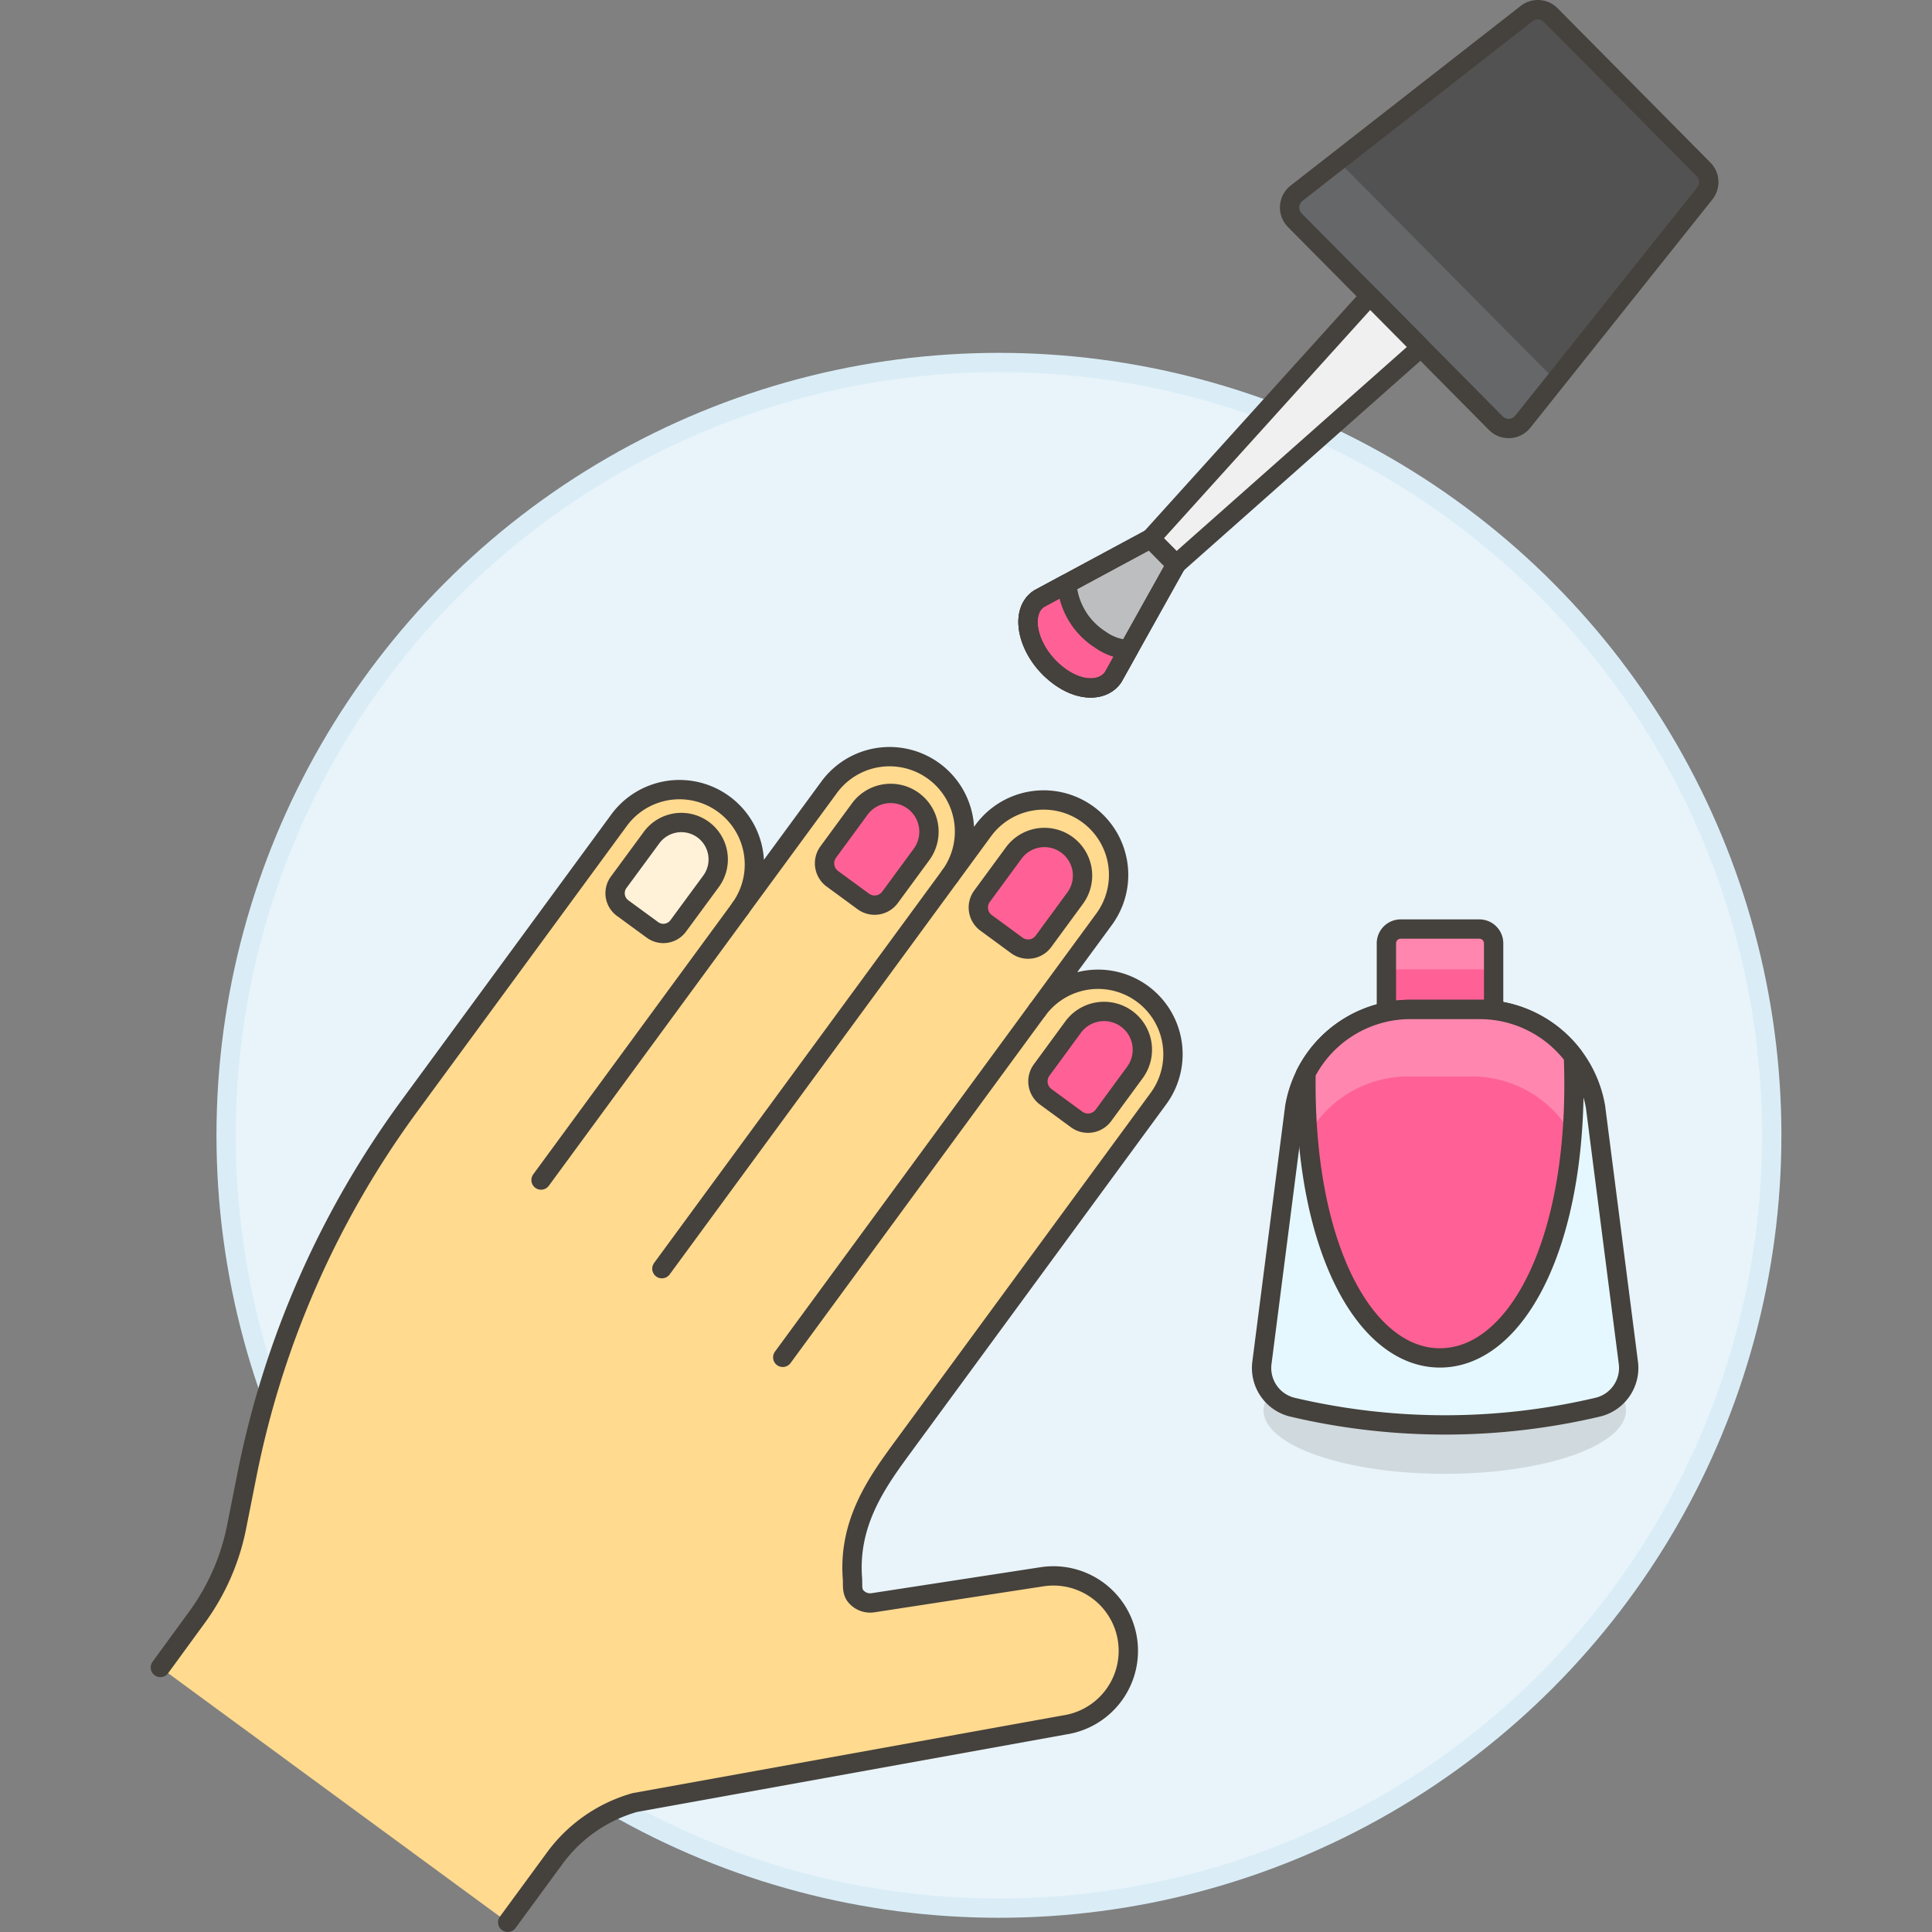 <svg xmlns="http://www.w3.org/2000/svg" viewBox="0 0 100 100"><rect x="0" y="0" width="100" height="100" fill="#808080" stroke="none"/><g class="nc-icon-wrapper"><defs/><circle class="a" cx="51.705" cy="58.764" r="40" fill="#e8f4fa" stroke="#daedf7" stroke-miterlimit="10"/><ellipse class="b" cx="74.782" cy="73.003" rx="9.38" ry="3.283" fill="#45413c" opacity="0.15"/><path class="c" d="M58.357 84.856a3.877 3.877 0 0 0-4.422-3.244l-8.749 1.345a.969.969 0 0 1-.891-.336c-.218-.26-.148-.6-.174-.937-.219-2.93 1.334-5.047 2.649-6.84L59.962 56.86a3.879 3.879 0 1 0-6.256-4.588l3.442-4.692a3.879 3.879 0 1 0-6.256-4.588l-1.72 2.346a3.879 3.879 0 0 0-6.256-4.589L38.328 47a3.879 3.879 0 0 0-6.255-4.588l-10.9 14.856a48.088 48.088 0 0 0-8.389 19.063l-.54 2.717a11.794 11.794 0 0 1-2.056 4.673L8.3 86.308 26.279 99.5l2.44-3.327a7.76 7.76 0 0 1 4.135-2.873l22.259-4.02a3.877 3.877 0 0 0 3.244-4.424z" style="" fill="#ffda8f"/><path class="d" d="M26.279 99.5l2.44-3.327a7.76 7.76 0 0 1 4.135-2.873l22.259-4.02a3.878 3.878 0 0 0-1.178-7.667l-8.749 1.345a.969.969 0 0 1-.891-.336c-.218-.26-.148-.6-.174-.937-.219-2.93 1.334-5.047 2.649-6.84L59.962 56.86a3.879 3.879 0 1 0-6.256-4.588l3.442-4.692a3.879 3.879 0 1 0-6.256-4.588l-1.72 2.346a3.879 3.879 0 0 0-6.256-4.589L38.328 47a3.879 3.879 0 0 0-6.255-4.588l-10.9 14.856a48.088 48.088 0 0 0-8.389 19.063l-.54 2.717a11.794 11.794 0 0 1-2.056 4.673L8.3 86.308" fill="none" stroke="#45413c" stroke-linecap="round" stroke-linejoin="round"/><path class="d" d="M28.004 61.079l10.324-14.075" fill="none" stroke="#45413c" stroke-linecap="round" stroke-linejoin="round"/><path class="d" d="M34.259 65.667l14.913-20.329" fill="none" stroke="#45413c" stroke-linecap="round" stroke-linejoin="round"/><path class="d" d="M40.515 70.256l13.191-17.984" fill="none" stroke="#45413c" stroke-linecap="round" stroke-linejoin="round"/><path class="e" d="M33.765 48.127L32.224 47a.955.955 0 0 1-.2-1.335l1.7-2.311a1.911 1.911 0 0 1 2.671-.411 1.912 1.912 0 0 1 .41 2.671l-1.7 2.311a.955.955 0 0 1-1.34.202z" stroke="#45413c" stroke-linecap="round" stroke-linejoin="round" fill="#fff2d9"/><path class="f" d="M44.682 46.657l-1.6-1.173a.991.991 0 0 1-.212-1.384l1.63-2.222a1.983 1.983 0 0 1 2.772-.427 1.984 1.984 0 0 1 .427 2.773l-1.631 2.222a.991.991 0 0 1-1.386.211z" stroke="#45413c" stroke-linecap="round" stroke-linejoin="round" fill="#ff6196"/><path class="f" d="M55.728 57.944l-1.6-1.173a.991.991 0 0 1-.213-1.386l1.63-2.223a1.984 1.984 0 0 1 2.773-.426 1.983 1.983 0 0 1 .426 2.772l-1.631 2.223a.992.992 0 0 1-1.385.213z" stroke="#45413c" stroke-linecap="round" stroke-linejoin="round" fill="#ff6196"/><path class="f" d="M52.632 48.935l-1.591-1.167a.987.987 0 0 1-.212-1.379l1.64-2.235a1.971 1.971 0 0 1 2.757-.424 1.972 1.972 0 0 1 .424 2.757l-1.64 2.236a.986.986 0 0 1-1.378.212z" stroke="#45413c" stroke-linecap="round" stroke-linejoin="round" fill="#ff6196"/><g><path class="g" d="M54.948 35.085l.052.034c1.068.707 2.155.614 2.619-.076l3.259-5.835-1.32-1.333-5.775 3.112c-1.115.734-.541 2.938 1.165 4.098z" stroke="#45413c" stroke-linecap="round" stroke-linejoin="round" fill="#bdbec0"/><path class="f" d="M58.414 33.619a2.678 2.678 0 0 1-1.414-.48l-.051-.034a3.761 3.761 0 0 1-1.728-2.892l-1.437.774c-1.115.734-.541 2.938 1.165 4.1l.052.034c1.068.707 2.155.614 2.619-.076z" stroke="#45413c" stroke-linecap="round" stroke-linejoin="round" fill="#ff6196"/><path class="h" d="M80.264.778l7.911 7.988a.937.937 0 0 1 .067 1.245l-9.421 11.815a.938.938 0 0 1-1.4.075l-10.4-10.5a.939.939 0 0 1 .089-1.4L79.02.7a.938.938 0 0 1 1.244.078z" style="" fill="#525252"/><path class="i" d="M80.087 19.261l-10.4-10.5a.915.915 0 0 1-.25-.578l-2.327 1.82a.936.936 0 0 0-.089 1.4l10.4 10.5a.939.939 0 0 0 1.4-.075l1.842-2.31a.919.919 0 0 1-.576-.257z" style="" fill="#656769"/><path class="d" d="M80.264.778l7.911 7.988a.937.937 0 0 1 .067 1.245l-9.421 11.815a.938.938 0 0 1-1.4.075l-10.4-10.5a.939.939 0 0 1 .089-1.4L79.02.7a.938.938 0 0 1 1.244.078z" fill="none" stroke="#45413c" stroke-linecap="round" stroke-linejoin="round"/><path class="j" d="M59.558 27.875l1.32 1.333 12.666-11.223-2.64-2.666-11.346 12.556z" stroke="#45413c" stroke-linecap="round" stroke-linejoin="round" fill="#f0f0f0"/><path class="d" d="M54.948 35.085l.052.034c1.068.707 2.155.614 2.619-.076l3.259-5.835-1.32-1.333-5.775 3.112c-1.115.734-.541 2.938 1.165 4.098z" fill="none" stroke="#45413c" stroke-linecap="round" stroke-linejoin="round"/></g><g><path class="k" d="M82.68 72.839a34.459 34.459 0 0 1-15.77 0 2.086 2.086 0 0 1-1.593-2.3l1.7-13.251a6.056 6.056 0 0 1 .552-1.678 6.084 6.084 0 0 1 5.442-3.364h3.578a6.082 6.082 0 0 1 5.442 3.364 6.092 6.092 0 0 1 .553 1.678l1.7 13.251a2.087 2.087 0 0 1-1.604 2.3z" style="" fill="#e5f8ff"/><path class="l" d="M67.6 55.548c-.145 8.914 3.014 14.737 6.932 14.737 4.045 0 7.281-6.208 6.908-15.616a6.086 6.086 0 0 0-4.858-2.42h-3.576a6.084 6.084 0 0 0-5.442 3.364" style="" fill="#ff6196"/><path class="l" d="M76.569 48.087H72.5a.74.74 0 0 0-.74.74v5.767h5.55v-5.767a.74.74 0 0 0-.741-.74z" style="" fill="#ff6196"/><path class="m" d="M76.615 48.087h-4.162a.694.694 0 0 0-.694.694v2.081a.694.694 0 0 1 .694-.694h4.162a.694.694 0 0 1 .694.694v-2.081a.694.694 0 0 0-.694-.694z" style="" fill="#ff87af"/><path class="d" d="M76.569 48.087H72.5a.74.74 0 0 0-.74.74v5.767h5.55v-5.767a.74.74 0 0 0-.741-.74z" fill="none" stroke="#45413c" stroke-linecap="round" stroke-linejoin="round"/><path class="d" d="M82.68 72.839a34.459 34.459 0 0 1-15.77 0 2.086 2.086 0 0 1-1.593-2.3l1.7-13.251a6.056 6.056 0 0 1 .552-1.678 6.084 6.084 0 0 1 5.442-3.364h3.578a6.082 6.082 0 0 1 5.442 3.364 6.092 6.092 0 0 1 .553 1.678l1.7 13.251a2.087 2.087 0 0 1-1.604 2.3z" fill="none" stroke="#45413c" stroke-linecap="round" stroke-linejoin="round"/><path class="m" d="M67.6 55.546a6.083 6.083 0 0 1 5.408-3.3h3.578a6.086 6.086 0 0 1 4.858 2.42 34.55 34.55 0 0 1-.073 4.1 5.932 5.932 0 0 0-5.046-3.047h-3.58a5.933 5.933 0 0 0-5.045 3.045 34.791 34.791 0 0 1-.1-3.216z" style="" fill="#ff87af"/><path class="d" d="M67.6 55.548c-.145 8.914 3.014 14.737 6.932 14.737 4.045 0 7.281-6.208 6.908-15.616a6.086 6.086 0 0 0-4.858-2.42h-3.576a6.084 6.084 0 0 0-5.442 3.364" fill="none" stroke="#45413c" stroke-linecap="round" stroke-linejoin="round"/></g></g></svg>